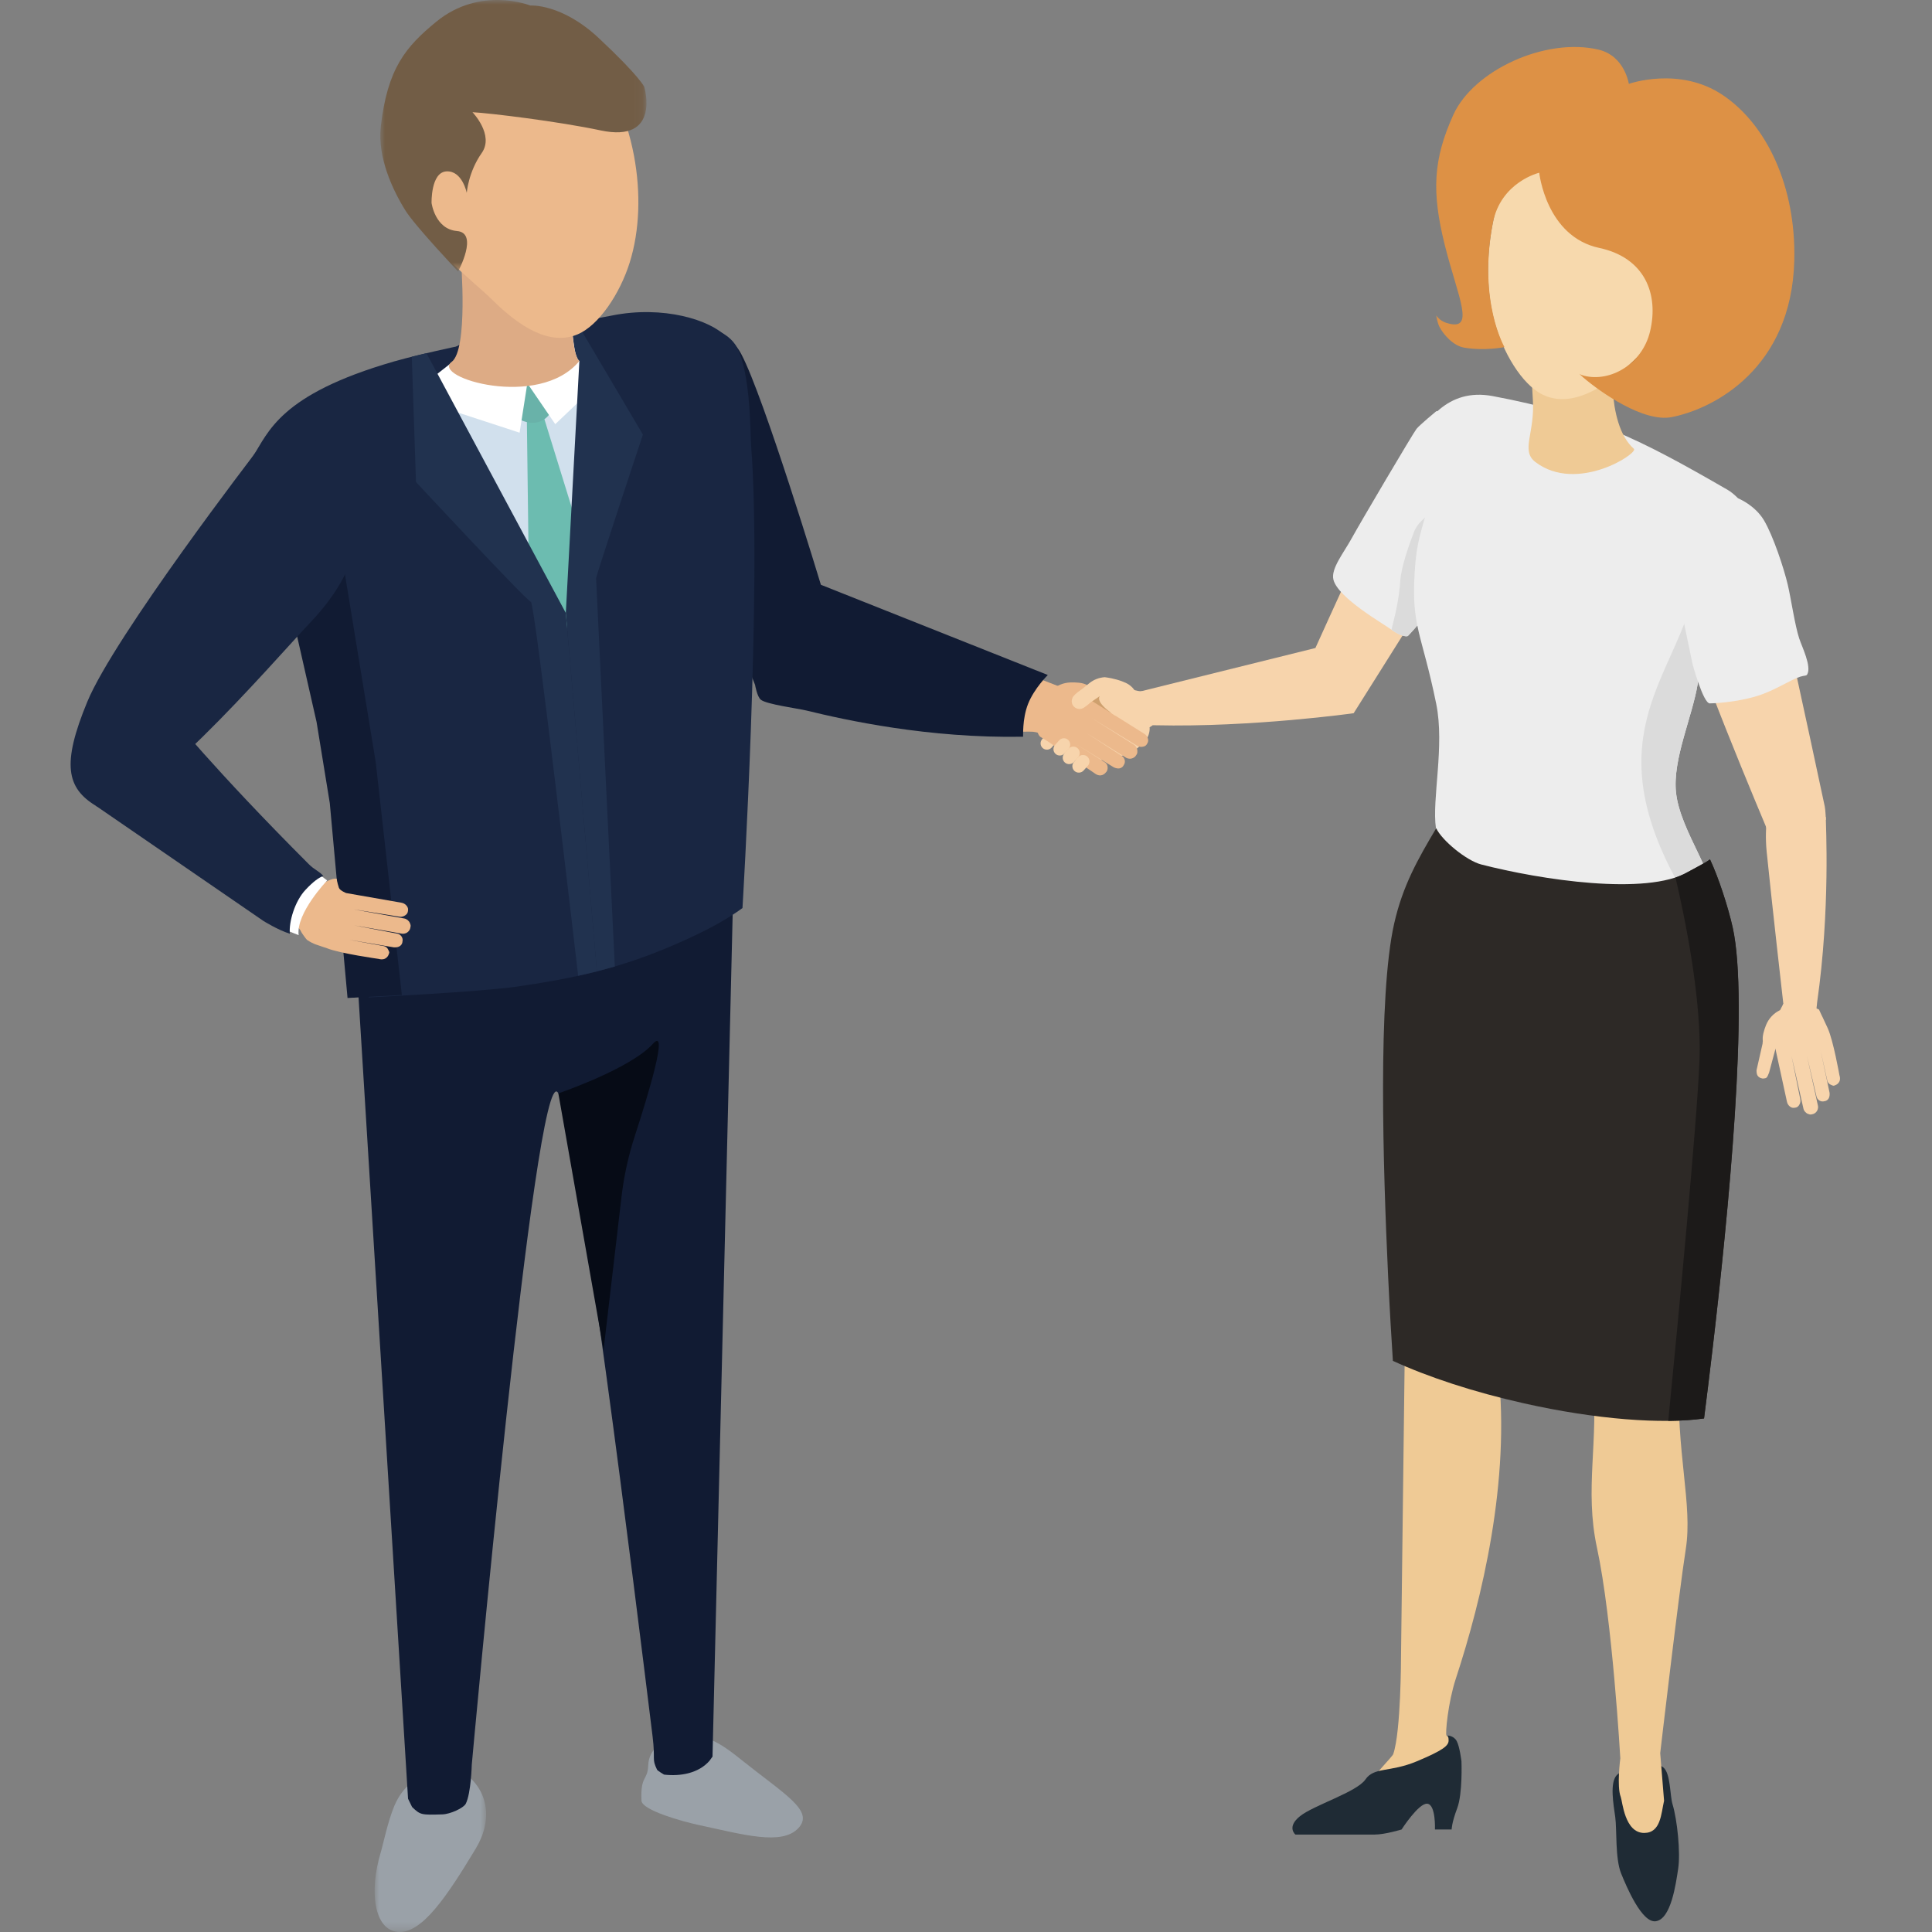 <?xml version="1.0" encoding="UTF-8"?>
<svg xmlns="http://www.w3.org/2000/svg" xmlns:xlink="http://www.w3.org/1999/xlink" width="210px" height="210px" viewBox="0 0 210 210" version="1.1">
  <rect x="0" y="0" width="210" height="210" fill="#808080" stroke="none"/>
  <title>illustration-service-sla</title>
  <defs>
    <polygon id="path-1" points="-4.52404842e-15 0 12.119 0 12.119 17.629 -4.52404842e-15 17.629"></polygon>
    <polygon id="path-3" points="0 -3.61923873e-14 28.931 -3.61923873e-14 28.931 29.504 0 29.504"></polygon>
  </defs>
  <g id="Company" stroke="none" stroke-width="1" fill="none" fill-rule="evenodd">
    <g id="Company-General" transform="translate(-1035, -2100)">
      <g id="Group-7" transform="translate(735, 2040)">
        <g id="illustration-service-sla" transform="translate(300, 60)">
          <rect id="Rectangle" x="0" y="0" width="210" height="210.001"></rect>
          <path d="M175.733,192.954 C174.951,193.781 175.382,196.157 175.57,197.507 C175.759,198.856 175.547,201.997 176.208,203.632 C176.781,205.049 178.455,209.039 179.97,208.832 C181.642,208.604 182.155,204.784 182.411,203.116 C182.677,201.374 182.311,197.812 181.8,196.126 C181.499,195.136 181.601,192.753 180.79,192.107 C179.788,191.309 176.613,192.023 175.733,192.954" id="Fill-1" fill="#1F2B35"></path>
          <path d="M185.235,106.149 C185.235,106.149 183.246,129.348 182.499,149.089 C182.163,157.997 184.01,163.489 183.237,168.38 C182.478,173.186 180.458,190.56 180.458,190.56 C180.458,190.56 180.881,195.723 180.877,195.737 C180.556,197.127 180.528,199.232 178.715,199.233 C176.583,199.235 176.353,195.784 176.168,195.316 C175.717,194.178 176.121,191.12 176.121,191.12 C176.121,191.12 175.255,175.969 173.587,168.248 C172.193,161.791 173.816,156.726 173.113,149.486 C171.42,132.036 168.945,116.354 168.043,117.987 C167.119,119.656 161.1,133.548 162.847,148.961 C164.199,160.899 161.085,173.807 158.232,182.494 C157.394,185.051 157.073,188.523 157.231,188.641 C157.515,188.856 158.124,190.08 158.124,190.08 C156.966,190.253 150.122,194.154 149.379,193.264 C149.218,193.071 151.343,190.942 151.439,190.665 C152.284,188.222 152.284,180.08 152.284,180.08 L153.182,107.181 L185.235,106.149 Z" id="Fill-3" fill="#EFCA95"></path>
          <polygon id="Fill-5" fill="#1C1711" points="187.276 26.951 181.832 28.491 177.268 37.564 176.993 41.595 185.186 40.745"></polygon>
          <path d="M162.807,43.381 L159.107,58.498 L147.137,77.524 C147.137,77.524 136.115,79.072 125.554,78.833 C122.719,78.768 120.473,80.026 117.842,79.261 C112.499,77.703 118.425,75.792 118.425,75.792 L124.187,75.098 L142.979,70.436 C142.979,70.436 152.407,49.515 153.884,47.512 C157.952,41.994 162.807,43.381 162.807,43.381" id="Fill-7" fill="#F7D4AC"></path>
          <path d="M156.997,44.701 L156.111,44.701 C156.111,44.701 154.331,46.173 153.973,46.611 C153.615,47.049 147.805,56.895 146.93,58.498 C146.054,60.101 144.641,61.81 144.937,63.006 C145.428,64.999 150.471,67.86 151.147,68.378 C151.825,68.895 152.819,69.293 153.018,69.133 C153.216,68.974 154.411,67.582 154.411,67.582 L160.619,48.56 L156.997,44.701 Z" id="Fill-9" fill="#EDEDED"></path>
          <path d="M155.684,55.153 C155.64,55.997 154.246,56.404 153.7,57.805 C153.141,59.236 152.308,61.667 152.21,63.058 C152.059,65.223 151.683,66.691 151.246,68.45 C151.446,68.586 152.363,69.277 153.018,69.133 C153.042,69.128 153.072,69.082 153.109,69.047 C153.444,68.709 154.411,67.582 154.411,67.582 L160.619,48.56 C160.619,48.56 155.748,53.961 155.684,55.153" id="Fill-11" fill="#DBDBDB"></path>
          <path d="M187.784,53.243 C178.304,47.768 173.022,45.081 162.263,43.055 C159.737,42.58 157.915,43.311 156.519,44.452 C155.423,45.347 154.59,46.496 153.885,47.512 C153.951,47.693 156.694,51.838 155.525,53.933 C154.463,57.932 153.985,58.727 153.774,62.122 C153.395,68.197 154.529,68.749 156.111,76.504 C157.048,81.1 155.624,86.885 156.079,90.013 C156.866,95.422 163.798,96.981 168.987,98.872 C174.738,100.969 184.393,101.542 185.917,97.661 C186.801,95.415 182.642,90.446 182.176,86.156 C181.784,82.541 183.946,77.935 184.536,74.317 C185.073,71.026 185.4,68.526 185.502,66.574 C187.56,66.369 189.777,65.614 191.562,64.354 C194.81,62.062 190.284,54.687 187.784,53.243" id="Fill-13" fill="#EDEDED"></path>
          <path d="M182.176,86.156 C181.784,82.541 183.946,77.935 184.537,74.317 C186.663,61.28 189.604,66.062 184.248,63.801 C182.458,73.316 173.245,79.567 182.412,96.023 C185.758,95.945 185.154,99.607 185.918,97.661 C186.8,95.416 182.642,90.446 182.176,86.156" id="Fill-15" fill="#DBDBDB"></path>
          <path d="M175.368,38.121 C175.368,38.121 174.427,45.985 177.597,48.786 C178.124,49.25 171.441,53.66 166.905,50.232 C165.238,48.972 166.876,47.083 166.611,43.381 C165.623,29.608 172.683,35.616 172.683,35.616 L175.368,38.121 Z" id="Fill-17" fill="#EFCA95"></path>
          <path d="M182.477,16.865 C183.493,20.761 184.282,25.799 183.132,29.976 C181.982,34.152 179.874,37.174 177.103,39.653 C173.984,42.441 170.624,44.309 167.694,42.901 C165.414,41.806 163.293,38.222 162.403,34.815 C161.465,31.217 161.567,27.077 162.494,23.174 C163.575,18.626 165.777,14.398 168.761,11.732 C174.304,6.774 180.444,9.073 182.477,16.865" id="Fill-19" fill="#F7D9AD"></path>
          <path d="M167.308,18.776 C167.308,18.776 168.045,25.716 173.839,26.951 C178.74,27.995 180.341,31.909 179.351,36.037 C178.5,39.59 175.027,41.565 172.183,40.843 C171.787,40.742 171.669,40.629 171.669,40.629 C171.669,40.629 171.858,40.826 172.079,41.017 C173.982,42.657 178.672,45.933 181.703,45.339 C186.322,44.436 194.736,40.03 195.03,28.325 C195.232,20.219 192.003,13.533 187.276,10.345 C182.548,7.155 177.047,9.116 177.047,9.116 C177.047,9.116 176.605,6.066 173.749,5.395 C167.974,4.039 160.152,7.65 157.966,12.489 C155.779,17.327 155.602,20.847 157.031,26.593 C158.461,32.339 160.496,36.134 157.197,35.09 C156.462,34.857 156.111,34.282 156.111,34.282 C156.111,34.282 156.229,35.072 156.457,35.515 C156.913,36.401 157.982,37.585 159.131,37.784 C161.409,38.176 163.529,37.727 163.529,37.727 C163.529,37.727 160.634,32.766 162.261,24.258 C163.119,19.765 167.308,18.776 167.308,18.776" id="Fill-21" fill="#DD9145"></path>
          <path d="M198.466,89.091 C198.466,89.091 198.421,88.024 198.343,87.657 C196.832,80.484 192.111,58.928 192.111,58.928 C192.111,58.928 183.571,55.629 183.457,67.305 C183.434,69.678 191.668,89.177 192.431,91.001 L198.428,89.123 C198.45,89.103 198.466,89.091 198.466,89.091" id="Fill-23" fill="#F7D4AC"></path>
          <path d="M192.245,112.524 L192.245,112.524 C191.877,112.529 191.58,112.938 191.585,113.434 L190.925,116.342 C190.932,116.839 191.04,117.011 191.357,117.174 L191.605,117.236 C192.018,117.194 192.045,117.228 192.293,116.585 L193.112,113.534 C193.106,113.039 192.613,112.52 192.245,112.524" id="Fill-25" fill="#F7D4AC"></path>
          <path d="M193.837,109.114 L193.489,109.794 C193.489,109.794 193.468,109.803 193.432,109.823 C192.761,110.157 192.239,110.729 191.959,111.423 C191.749,111.949 191.518,112.681 191.62,113.186 C191.62,113.186 191.984,113.435 192.475,113.359 L192.985,114.013 L194.236,119.763 C194.279,119.956 194.383,120.131 194.536,120.258 C194.694,120.389 194.871,120.469 195.187,120.388 C195.187,120.388 195.468,120.374 195.642,119.949 C195.704,119.797 195.717,119.63 195.682,119.47 L194.725,114.742 L196.03,120.518 C196.085,120.765 196.3,121.002 196.539,121.081 C196.799,121.169 196.799,121.169 197.145,121.067 C197.145,121.067 197.69,120.843 197.608,120.215 L196.398,114.725 L197.446,119.18 C197.51,119.455 197.731,119.667 198.008,119.714 C198.106,119.731 198.214,119.728 198.325,119.693 C198.325,119.693 198.943,119.654 198.867,118.781 L197.878,114.114 L198.619,117.459 C198.667,117.669 198.817,117.841 199.019,117.915 C199.224,117.991 199.263,118.077 199.519,117.94 C199.519,117.94 200.208,117.709 199.937,116.864 C199.937,116.864 199.277,113.119 198.671,111.776 C198.57,111.552 198.104,110.556 198.104,110.556 C198.104,110.556 197.962,110.287 197.716,109.733 C197.716,109.733 197.441,109.586 197.329,109.605 L197.499,109.141 L193.837,109.114 Z" id="Fill-27" fill="#F7D4AC"></path>
          <path d="M197.519,108.913 C198.96,98.843 198.453,89.566 198.455,88.796 L191.974,89.789 C191.994,89.795 191.869,90.978 192.028,92.561 C192.55,97.761 193.809,108.839 193.926,109.868 L197.431,110.022 C197.44,109.658 197.466,109.289 197.519,108.913" id="Fill-29" fill="#F7D4AC"></path>
          <path d="M158.855,191.449 C158.855,191.449 158.995,194.958 158.39,196.551 C157.787,198.145 157.787,198.858 157.787,198.858 L155.972,198.858 C155.972,198.858 156.083,196.166 155.148,196.057 C154.214,195.946 152.345,198.858 152.345,198.858 C152.345,198.858 150.532,199.408 149.433,199.408 L140.806,199.408 C140.806,199.408 139.816,198.607 141.3,197.415 C142.783,196.221 147.482,194.792 148.417,193.419 C149.35,192.045 151.082,192.667 153.995,191.449 C156.907,190.231 157.456,189.737 157.456,189.188 C157.456,188.638 157.321,188.642 157.321,188.642 C157.321,188.642 158.006,188.638 158.336,189.243 C158.665,189.846 158.855,191.449 158.855,191.449" id="Fill-31" fill="#1F2B35"></path>
          <path d="M188.345,100.836 C187.866,98.657 186.782,95.317 185.869,93.406 C185.591,93.681 183.851,94.562 183.458,94.79 C178.968,97.381 167.492,95.638 161.005,93.965 C159.394,93.55 156.711,91.334 156.111,90.026 C154.097,93.415 152.474,96.277 151.546,100.364 C149.742,108.302 150.335,126.966 150.877,138.598 C151.057,142.428 151.254,145.701 151.4,147.919 C155.182,149.658 160.14,151.305 165.667,152.541 C173.535,154.304 180.71,154.823 185.226,154.179 C185.498,152.056 185.803,149.586 186.12,146.889 C187.927,131.548 190.11,108.862 188.345,100.836" id="Fill-33" fill="#2D2926"></path>
          <path d="M188.338,100.837 C187.859,98.657 186.774,95.317 185.863,93.406 C185.583,93.682 183.844,94.562 183.451,94.79 C183.05,95.022 182.598,95.219 182.124,95.399 C183.154,99.805 184.976,108.657 184.727,115.237 C184.473,121.898 182.419,143.384 181.333,154.443 C182.776,154.429 184.082,154.342 185.22,154.179 C185.491,152.056 185.796,149.586 186.114,146.889 C187.921,131.548 190.102,108.862 188.338,100.837" id="Fill-35" fill="#1C1A19"></path>
          <path d="M188.919,54.163 C188.919,54.163 190.743,54.887 191.738,56.559 C192.732,58.23 193.895,61.746 194.324,63.563 C194.665,65.008 195.097,67.961 195.558,69.372 C195.871,70.331 196.936,72.437 196.433,73.312 C196.332,73.487 196.145,73.403 195.665,73.556 C194.595,73.894 192.9,75.068 190.962,75.66 C188.671,76.36 186.169,76.456 185.848,76.456 C185.131,76.456 183.977,72.198 183.977,72.198 L181.948,62.449 L188.919,54.163 Z" id="Fill-37" fill="#EDEDED"></path>
          <path d="M86.645,73.978 C86.645,73.978 99.299,79.759 111.913,79.527 C112.963,79.509 113.277,79.933 114.201,80.085 C116.254,80.424 118.751,80.573 120.839,79.714 C124.762,78.103 117.715,75.112 117.715,75.112 L114.963,74.552 L91.65,65.535 L86.645,73.978 Z" id="Fill-39" fill="#ECB98C"></path>
          <path d="M89.228,63.563 C89.228,63.563 83.056,43.155 80.573,38.487 C77.476,32.669 66.652,35.787 66.652,35.787 L82.075,74.447 C82.075,74.447 82.284,75.72 82.702,76.059 C83.32,76.558 86.717,77.004 87.652,77.23 C91.859,78.259 100.881,80.266 111.203,80.079 C111.235,80.078 111.086,78.18 111.75,76.503 C112.414,74.826 113.892,73.369 113.892,73.369 L89.228,63.563 Z" id="Fill-41" fill="#111B33"></path>
          <path d="M113.338,81.313 L113.338,81.313 C113.056,81.063 113.029,80.626 113.281,80.343 L114.095,79.426 C114.346,79.144 114.781,79.117 115.064,79.369 C115.348,79.619 115.373,80.057 115.122,80.338 L114.309,81.256 C114.058,81.539 113.621,81.564 113.338,81.313" id="Fill-43" fill="#F7D4AC"></path>
          <path d="M121.755,78.197 L118.802,78.38 C118.743,78.383 118.692,78.338 118.688,78.28 L118.532,75.757 C118.528,75.699 118.573,75.648 118.632,75.644 L121.585,75.462 C121.644,75.458 121.695,75.503 121.699,75.561 L121.854,78.084 C121.858,78.144 121.813,78.193 121.755,78.197" id="Fill-45" fill="#CEA06E"></path>
          <path d="M125.266,78.853 L123.872,75.141 L123.039,74.956 L120.738,77.485 L117.491,78.38 L116.492,80.247 L117.8,82.205 L119.192,82.719 L122.613,82.003 C123.175,81.75 123.929,81.072 124.201,80.833 C124.605,80.476 124.874,79.991 124.946,79.457 C124.982,79.193 124.953,79.054 124.953,79.054 L125.266,78.853 Z" id="Fill-47" fill="#F7D4AC"></path>
          <path d="M113.452,75.198 L114.229,75.096 C114.229,75.096 114.245,75.079 114.276,75.05 C114.831,74.518 115.565,74.209 116.334,74.18 C116.913,74.158 117.701,74.189 118.155,74.462 C118.155,74.462 118.269,74.9 118.026,75.347 L118.482,76.067 L124.38,79.759 C124.552,79.868 124.685,80.03 124.754,80.221 C124.826,80.42 124.843,80.617 124.654,80.895 C124.654,80.895 124.543,81.162 124.074,81.183 C123.905,81.19 123.74,81.146 123.596,81.057 L118.585,78.002 L123.259,80.95 C123.479,81.088 123.633,81.379 123.628,81.638 C123.622,81.917 123.622,81.917 123.402,82.219 C123.402,82.219 122.998,82.667 122.419,82.371 L117.99,79.614 L121.936,82.167 C122.179,82.325 122.309,82.61 122.258,82.895 C122.24,82.996 122.2,83.098 122.127,83.193 C122.127,83.193 121.876,83.779 121.058,83.402 L116.888,80.832 L120.093,82.861 C120.279,82.979 120.393,83.184 120.396,83.405 C120.399,83.629 120.374,83.813 120.153,84.012 C120.153,84.012 119.69,84.599 118.968,84.044 L113.969,80.635 L113.103,80.104 C113.103,80.104 112.767,79.917 112.708,79.162 C112.708,79.162 112.66,78.843 112.719,78.743 L112.211,78.747 L113.452,75.198 Z" id="Fill-49" fill="#ECB98C"></path>
          <path d="M122.374,74.228 C121.858,73.988 121.112,73.74 120.086,73.609 L120.078,73.609 L120.077,73.609 C119.464,73.647 118.879,73.876 118.401,74.262 C118.164,74.454 117.89,74.676 117.619,74.895 C117.619,74.895 116.641,75.528 116.564,75.892 C116.564,75.892 116.523,75.957 116.502,76.1 C116.398,76.809 117.175,77.313 117.787,76.936 C118.008,76.801 118.266,76.605 118.568,76.329 L119.567,75.651 C119.567,75.651 118.867,76.217 121.127,77.731 C121.127,77.731 122.551,78.04 123.748,79.256 L124.316,79.399 L124.704,78.597 L123.593,75.553 C123.379,74.967 122.939,74.49 122.374,74.228" id="Fill-51" fill="#F7D4AC"></path>
          <path d="M114.737,81.949 L114.737,81.949 C114.454,81.698 114.427,81.261 114.679,80.979 L115.126,80.474 C115.377,80.192 115.814,80.166 116.097,80.417 C116.379,80.667 116.405,81.103 116.154,81.387 L115.707,81.89 C115.456,82.174 115.019,82.2 114.737,81.949" id="Fill-53" fill="#F7D4AC"></path>
          <path d="M115.746,82.882 L115.746,82.882 C115.459,82.627 115.433,82.184 115.687,81.897 L116.142,81.384 C116.397,81.098 116.84,81.071 117.126,81.325 C117.414,81.581 117.441,82.023 117.186,82.311 L116.731,82.823 C116.477,83.111 116.034,83.136 115.746,82.882" id="Fill-55" fill="#F7D4AC"></path>
          <path d="M116.795,83.806 L116.795,83.806 C116.506,83.55 116.48,83.103 116.737,82.815 L117.193,82.298 C117.45,82.01 117.896,81.982 118.185,82.241 C118.474,82.496 118.5,82.942 118.245,83.231 L117.787,83.747 C117.531,84.036 117.084,84.063 116.795,83.806" id="Fill-57" fill="#F7D4AC"></path>
          <path d="M44.236,58.541 L77.824,44.104 C77.163,45.949 78.258,44.92 77.846,41.907 C77.771,41.368 78.958,36.625 78.958,36.625 C77.245,34.776 72.091,33.168 66.492,34.301 C66.492,34.301 48.817,37.561 42.828,39.289 C30.334,42.891 29.192,47.016 27.469,49.635 C25.424,52.739 27.909,55.872 31.625,58.018 C35.342,60.164 41.016,60.399 44.236,58.541" id="Fill-59" fill="#192642"></path>
          <path d="M80.42,191.156 C77.619,188.911 76.013,188.156 72.878,189.064 C71.547,189.45 70.515,190.419 70.462,191.863 C70.398,193.617 69.608,192.908 69.726,195.722 C69.769,196.763 74.193,197.992 75.86,198.349 C80.845,199.424 84.971,200.619 86.768,198.721 C88.565,196.825 85.31,195.074 80.42,191.156" id="Fill-61" fill="#9AA1A8"></path>
          <g id="Group-65" transform="translate(40.72, 192.371)">
            <mask id="mask-2" fill="white">
              <use xlink:href="#path-1"></use>
            </mask>
            <g id="Clip-64"></g>
            <path d="M11.007,8.537 C12.859,5.462 12.379,2.206 9.711,0.326 C8.579,-0.472 5.396,0.341 4.236,1.202 C3.606,1.67 2.724,2.507 2.132,3.945 C1.399,5.727 0.919,8.145 0.642,9.06 C-0.603,13.195 -0.071,17.402 2.532,17.621 C5.135,17.841 7.861,13.762 11.007,8.537" id="Fill-63" fill="#9AA1A8" mask="url(#mask-2)"></path>
          </g>
          <path d="M52.049,36.293 C52.049,36.293 45.095,40.024 45.219,40.974 C45.341,41.924 47.275,40.974 47.275,40.974 L51.469,38.514 L52.049,36.293 Z" id="Fill-66" fill="#192642"></path>
          <path d="M38.881,106.918 L44.353,195.511 C44.353,195.511 44.781,196.403 44.793,196.415 C45.703,197.287 45.787,197.282 48.079,197.216 C48.953,197.191 50.396,196.519 50.63,196.054 C51.199,194.916 51.279,191.83 51.279,191.83 C51.279,191.83 58.198,115.272 60.634,118.751 C62.706,121.713 69.042,173.414 70.929,188.707 C71.26,191.382 70.818,191.103 71.417,192.354 C71.481,192.484 72.181,192.892 72.181,192.892 C73.965,193.103 75.941,192.745 77.119,191.39 L77.447,190.934 L79.773,93.735 L38.881,106.918 Z" id="Fill-68" fill="#111B33"></path>
          <path d="M32.243,53.628 L40.073,108.415 C40.073,108.415 52.142,107.817 56.125,107.245 C63.558,106.179 68.87,104.894 75.989,101.462 C78.986,100.02 80.705,98.698 80.705,98.698 C80.705,98.698 82.821,63.554 81.65,48.543 C81.536,47.098 81.627,40.643 80.088,37.737 C78.342,34.439 70.657,34.62 69.828,35.106 C68.437,35.923 32.243,53.628 32.243,53.628" id="Fill-70" fill="#192642"></path>
          <polygon id="Fill-72" fill="#111B33" points="37.117 60.126 31.739 66.719 34.411 78.484 35.846 87.29 37.776 108.477 43.679 108.15 40.841 82.853"></polygon>
          <path d="M59.519,34.11 C59.519,34.11 62.08,41.036 49.055,40.199 C48.86,40.186 47.276,41.18 47.276,41.18 L61.589,67.634 C61.589,67.634 63.599,59.147 63.556,58.407 C63.513,57.668 62.774,34.11 62.774,34.11 L59.519,34.11 Z" id="Fill-74" fill="#D1E0ED"></path>
          <polygon id="Fill-76" fill="#6CBCB0" points="57.267 45.585 57.448 59.867 61.528 68.841 62.975 57.853 58.998 44.99"></polygon>
          <path d="M59.918,44.717 C59.918,44.717 58.977,46.72 56.579,45.642 C54.181,44.564 55.759,42.085 55.759,42.085 L59.218,41.193 L60.263,43.13 L59.918,44.717 Z" id="Fill-78" fill="#69B2A9"></path>
          <path d="M49.932,38.751 C49.932,38.751 54.608,42.403 57.336,41.555 L56.479,47.031 L47.448,44.083 L46.022,41.83 L49.932,38.751 Z" id="Fill-80" fill="#FFFFFF"></path>
          <path d="M62.224,35.544 C62.224,35.544 60.054,41.109 57.218,41.515 L60.354,46.105 L65.526,41.194 L64.118,38.547 L62.224,35.544 Z" id="Fill-82" fill="#FFFFFF"></path>
          <path d="M62.975,39.235 L61.502,66.63 L64.883,105.586 L66.829,105.054 C66.829,105.054 64.794,63.173 64.794,62.863 C64.794,62.554 69.881,47.236 69.881,47.236 L62.975,35.545 L62.255,36.53 C62.255,36.53 62.407,37.746 62.486,38.114 C62.7,39.105 62.975,39.235 62.975,39.235" id="Fill-84" fill="#21324F"></path>
          <path d="M50.098,28.213 C50.098,28.213 50.914,37.989 49.089,39.34 C46.834,41.012 58.612,44.559 62.976,39.235 C62.976,39.235 62.148,38.93 62.133,33.531 C62.093,20.414 54.811,26.855 54.811,26.855 L50.098,28.213 Z" id="Fill-86" fill="#DDAB85"></path>
          <path d="M49.328,9.703 C48.127,13.533 44.393,18.458 45.336,22.673 C46.278,26.888 50.934,30.051 53.572,32.652 C56.542,35.58 59.797,37.602 62.783,36.343 C65.105,35.363 67.391,31.9 68.442,28.549 C69.551,25.012 69.65,20.885 68.917,16.955 C68.061,12.375 66.073,8.059 63.232,5.258 C57.954,0.054 51.73,2.043 49.328,9.703" id="Fill-88" fill="#ECB98C"></path>
          <g id="Group-92" transform="translate(41.336, 0)">
            <mask id="mask-4" fill="white">
              <use xlink:href="#path-3"></use>
            </mask>
            <g id="Clip-91"></g>
            <path d="M10.021,12.197 C10.021,12.197 12.406,14.666 11.027,16.628 C9.56,18.711 9.398,20.965 9.398,20.965 C9.398,20.965 8.915,18.54 7.198,18.628 C5.478,18.716 5.573,22.062 5.573,22.062 C5.573,22.062 5.948,24.91 8.339,25.112 C10.729,25.315 8.457,29.504 8.457,29.504 C8.457,29.504 3.805,24.588 2.748,22.904 C1.344,20.668 -0.326,17.086 0.055,13.756 C0.78,7.414 2.778,5.08 6.06,2.381 C10.883,-1.585 16.305,0.6 16.305,0.6 C16.305,0.6 19.696,0.347 23.754,4.146 C28.224,8.33 28.693,9.445 28.693,9.445 C28.693,9.445 30.542,15.579 23.935,14.172 C19.374,13.201 11.87,12.288 10.021,12.197" id="Fill-90" fill="#725D46" mask="url(#mask-4)"></path>
          </g>
          <path d="M60.69,118.844 C60.69,118.844 68.488,116.2 70.967,113.459 C72.734,111.508 70.462,118.987 69.009,123.455 C68.31,125.601 67.822,127.806 67.56,130.048 L65.605,146.728 L60.69,118.844 Z" id="Fill-93" fill="#060B16"></path>
          <path d="M46.355,38.391 L61.502,66.63 L64.883,105.587 L62.843,106.067 C62.843,106.067 58.142,65.496 57.707,65.42 C57.269,65.342 45.216,52.393 45.216,52.393 L44.76,38.775 L46.355,38.391 Z" id="Fill-95" fill="#21324F"></path>
          <path d="M30.914,97.352 L32.161,96.468 C32.161,96.468 33.519,95.681 33.536,95.643 C33.856,94.933 34.176,96.435 34.886,96.115 C35.421,95.875 36.065,95.43 36.595,95.514 C36.595,95.514 36.627,95.86 36.837,96.496 C36.936,96.795 37.618,97.069 37.618,97.069 L43.642,98.123 C43.845,98.16 44.031,98.262 44.168,98.415 C44.311,98.574 44.402,98.754 44.331,99.083 C44.331,99.083 44.329,99.378 43.894,99.576 C43.74,99.648 43.567,99.667 43.399,99.639 L38.449,98.847 L43.953,99.837 C44.211,99.883 44.466,100.097 44.56,100.343 C44.661,100.609 44.661,100.609 44.569,100.973 C44.569,100.973 44.36,101.549 43.705,101.489 L38.503,100.584 L43.174,101.481 C43.461,101.537 43.692,101.756 43.753,102.044 C43.773,102.145 43.776,102.256 43.743,102.373 C43.743,102.373 43.73,103.017 42.82,102.974 L37.931,102.147 L41.709,102.832 C41.927,102.874 42.113,103.022 42.198,103.228 C42.286,103.437 42.376,103.475 42.247,103.745 C42.247,103.745 42.035,104.473 41.146,104.226 C41.146,104.226 36.958,103.641 35.537,103.069 C35.3,102.974 34.968,102.894 34.295,102.648 C34.073,102.566 33.735,102.41 33.376,102.165 C33.288,102.105 32.771,101.383 32.73,101.272 C32.497,100.649 31.232,100.003 31.232,100.003 L30.914,97.352 Z" id="Fill-97" fill="#ECB98C"></path>
          <path d="M35.562,95.7 C35.562,95.7 32.16,99.245 32.462,101.646 L30.859,101.013 L33.266,95.284 L34.77,95.099 L35.562,95.7 Z" id="Fill-99" fill="#FFFFFF"></path>
          <path d="M33.198,96.731 C34.073,95.796 34.682,95.371 35.148,95.218 C34.675,94.669 34.214,94.582 33.55,93.916 C23.314,83.674 18.395,77.57 18.395,77.57 L10.781,81.124 L10.436,87.598 L28.628,100.099 C28.628,100.099 30.197,101.084 31.503,101.492 C31.39,100.168 32.054,97.955 33.198,96.731" id="Fill-101" fill="#192642"></path>
          <path d="M10.436,87.598 C14.287,89.935 29.705,71.901 33.755,67.634 C45.217,55.559 33.701,47.416 33.701,47.416 L31.985,47.687 C30.413,49.091 28.647,47.919 27.896,49.038 C27.896,49.038 12.425,69.159 9.481,76.297 C6.697,83.043 7.225,85.65 10.436,87.598" id="Fill-103" fill="#192642"></path>
        </g>
      </g>
    </g>
  </g>
</svg>
